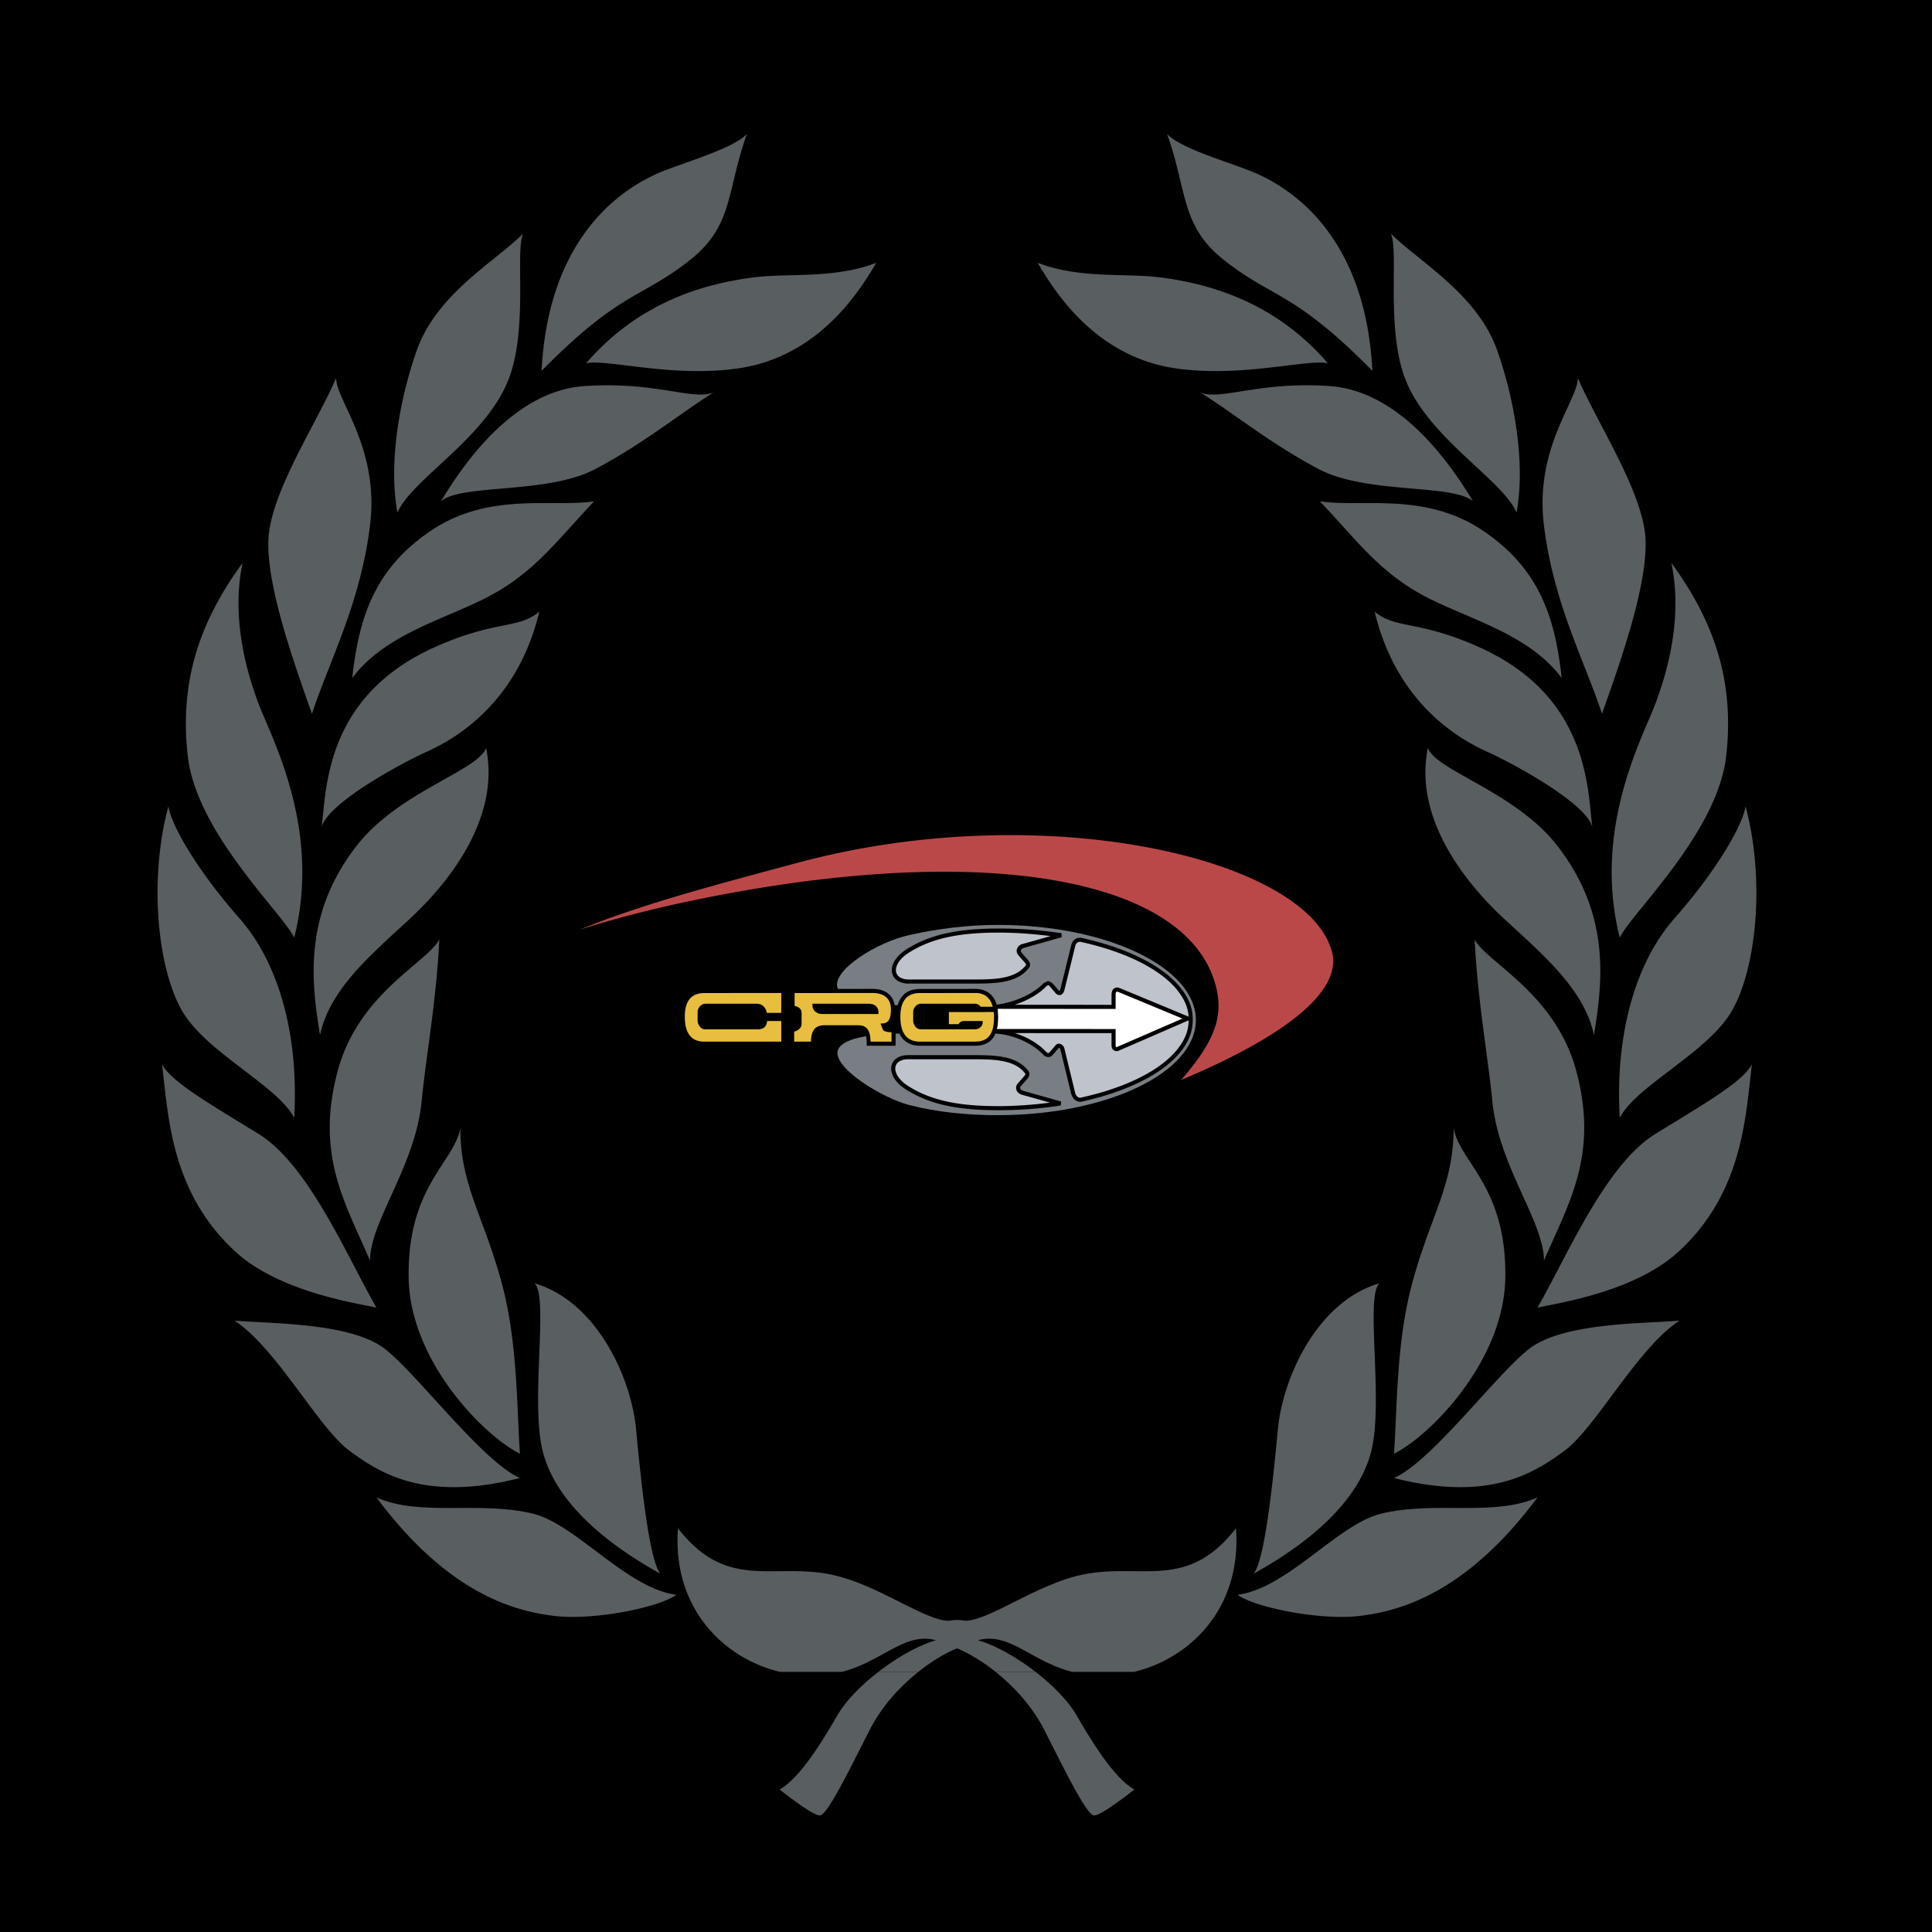 <svg xmlns="http://www.w3.org/2000/svg" width="2500" height="2500" viewBox="0 0 192.756 192.756"><g fill-rule="evenodd" clip-rule="evenodd"><path d="M0 0h192.756v192.756H0V0z"/><path d="M79.526 86.094c24.74-6.664 51.158-.393 53.392 8.996.834 3.499-3.74 7.894-15.076 12.661 3.531-4.072 4.408-6.654 3.248-10.079-3.498-10.328-23.904-13.743-52.392-7.746a119.695 119.695 0 0 0-10.887 2.826c6.388-2.603 13.874-4.545 21.715-6.658z" fill="#bb4849"/><path d="M91.622 166.801c-1.828 1.456-3.626 3.409-4.831 5.746-1.444 2.791-4.187 8.581-4.989 8.581-.803 0-4.021-2.592-4.021-2.592 2.091-1.131 4.483-5.189 5.792-7.441.811-1.404 2.33-2.954 4.065-4.294h3.984zM103.316 166.801c1.736 1.34 3.256 2.89 4.066 4.294 1.311 2.252 3.701 6.311 5.791 7.441 0 0-3.217 2.592-4.02 2.592-.805 0-3.545-5.79-4.988-8.581-1.207-2.337-3.004-4.29-4.836-5.746h3.987z" fill="#595e60"/><path d="M77.81 166.801c-5.571-1.327-10.766-6.342-10.166-14.323 5.15 6.636 9.973 3.074 16.248 4.855 4.32 1.226 8.529 4.37 10.782 4.37a4.305 4.305 0 0 1 1.608 0c2.25 0 6.461-3.145 10.778-4.37 6.279-1.781 11.102 1.78 16.252-4.855.598 7.981-4.598 12.996-10.166 14.323h-6.189c-4.121-1.073-6.254-4.004-9.391-3.153 1.756.501 3.879 1.706 5.75 3.153H99.33c-1.34-1.069-2.696-1.868-3.851-2.347-1.159.479-2.517 1.277-3.857 2.347h-3.984c1.872-1.447 3.995-2.652 5.75-3.153-3.134-.851-5.27 2.08-9.389 3.153H77.81zM87.433 26.217c-4.182 1.62-8.749 1.016-12.226 1.458-5.17.653-11.586 2.587-16.734 8.578 1.93-.488 8.676 1.477 15.285.483 8.373-1.253 12.387-8.414 13.675-10.519zM54.034 36.998c7.93-8.048 9.917-7.155 14.896-11.129 4.241-3.389 3.565-6.849 5.584-12.491-1.408 1.418-5.517 2.591-8.252 3.656-3.894 1.521-11.532 6.261-12.228 19.964zM39.65 51.146c1.447-3.4 9.171-7.61 11.26-13.761 1.732-5.09.486-12.464 1.288-14.082-2.735 2.751-8.62 5.998-10.618 11.658-1.535 4.337-2.896 10.844-1.93 16.185zM43.992 50.012c2.253-3.724 7.239-11.007 14.319-11.493 7.081-.486 10.779 1.458 12.87.648-3.376 2.104-6.792 4.971-11.746 7.609-4.83 2.572-13.35 1.453-15.443 3.236zM35.144 67.656c.645-5.827 2.091-10.845 7.883-14.728 5.794-3.889 12.067-2.268 16.251-2.916-3.698 3.887-5.953 7.123-10.621 9.55-4.261 2.219-10.296 3.725-13.513 8.094zM31.123 71.215c1.769-5.342 4.823-11.005 5.792-18.776.967-7.769-3.379-12.462-3.379-14.73-1.932 4.532-6.597 11.492-6.759 16.19-.16 4.694 2.575 12.299 4.346 17.316zM29.352 93.554c2.737-10.841-2.254-19.91-3.541-23.309-1.289-3.399-2.735-8.741-1.61-14.083-4.5 6.152-6.272 12.141-5.467 19.265.87 7.693 9.494 15.7 10.618 18.127zM29.352 111.521c.483-8.417-1.61-15.539-5.47-19.909-3.86-4.369-6.758-9.062-7.078-11.168-2.094 7.769-.966 17.158 1.77 21.043 2.734 3.884 9.168 6.96 10.778 10.034zM51.875 147.46c-3.697-1.62-9.974-10.038-13.352-12.787-3.38-2.756-11.584-2.594-15.125-2.916 4.184 2.753 8.369 10.682 11.423 12.95 3.061 2.265 7.561 5.179 17.054 2.753zM67.483 159.113c-4.987-.648-9.995-7.037-14.319-8.094-5.309-1.296-11.262.324-15.604-1.62 7.238 9.714 13.864 11.336 17.698 11.817 3.859.487 10.456-.81 12.225-2.103zM51.875 145.03c-3.377-1.619-10.939-9.062-11.101-17.481-.176-9.261 4.668-11.654 5.148-15.054 0 5.826 2.367 8.855 4.185 15.702 1.55 5.841 1.446 12.299 1.768 16.833zM36.915 125.77c-2.415-5.668-5.495-10.481-3.218-18.939 2.091-7.771 9.007-10.848 10.138-13.111-.323 6.312-1.292 11.356-1.771 16.186-.645 6.474-5.149 11.978-5.149 15.864zM31.926 103.268c-.803-5.019-1.797-11.919 3.701-18.94 4.182-5.34 12.065-7.441 12.872-9.709 1.447 7.12-3.861 13.596-7.724 17.157-3.86 3.561-7.883 6.959-8.849 11.492zM32.089 82.551c.481-3.725.289-13.029 11.26-17.971 6.113-2.751 8.368-1.779 10.459-3.561-2.091 8.743-7.886 12.464-11.104 13.923-3.218 1.454-10.134 5.34-10.615 7.609zM37.559 130.462c-2.895-5.02-6.758-14.246-11.748-17.321-4.987-3.073-8.688-5.18-9.65-6.96.643 5.018.804 12.625 7.238 18.616 4.343 4.048 11.908 5.177 14.16 5.665zM65.873 157.009c-2.252-1.296-10.134-5.665-11.745-12.302-1.221-5.033.643-15.381-.804-16.674 6.111 1.781 9.633 9.255 10.138 14.569.484 5.12 1.286 12.95 2.411 14.407zM103.523 26.217c4.182 1.62 8.748 1.016 12.227 1.458 5.17.653 11.586 2.587 16.736 8.578-1.936-.488-8.678 1.477-15.287.483-8.375-1.253-12.39-8.414-13.676-10.519zM136.924 36.998c-7.932-8.048-9.92-7.155-14.896-11.129-4.242-3.389-3.566-6.849-5.584-12.491 1.406 1.418 5.514 2.591 8.252 3.656 3.892 1.521 11.531 6.261 12.228 19.964zM151.307 51.146c-1.447-3.4-9.168-7.61-11.26-13.761-1.732-5.09-.486-12.464-1.289-14.082 2.736 2.751 8.619 5.998 10.619 11.658 1.533 4.337 2.894 10.844 1.93 16.185zM146.965 50.012c-2.254-3.724-7.24-11.007-14.32-11.493-7.08-.486-10.779 1.458-12.871.648 3.377 2.104 6.793 4.971 11.744 7.609 4.832 2.572 13.353 1.453 15.447 3.236zM155.812 67.656c-.645-5.827-2.092-10.845-7.883-14.728-5.791-3.889-12.066-2.268-16.25-2.916 3.699 3.887 5.951 7.123 10.615 9.55 4.268 2.219 10.302 3.725 13.518 8.094zM159.834 71.215c-1.77-5.342-4.826-11.005-5.791-18.776-.969-7.769 3.377-12.462 3.377-14.73 1.934 4.532 6.598 11.492 6.76 16.19.158 4.694-2.576 12.299-4.346 17.316zM161.604 93.554c-2.734-10.841 2.256-19.91 3.541-23.309 1.289-3.399 2.734-8.741 1.607-14.083 4.504 6.152 6.275 12.141 5.471 19.265-.871 7.693-9.494 15.7-10.619 18.127zM161.604 111.521c-.482-8.417 1.607-15.539 5.471-19.909 3.861-4.369 6.758-9.062 7.078-11.168 2.09 7.769.965 17.158-1.766 21.043-2.741 3.884-9.176 6.96-10.783 10.034zM123.473 159.113c4.988-.648 9.996-7.037 14.32-8.094 5.309-1.296 11.262.324 15.604-1.62-7.238 9.714-13.863 11.336-17.693 11.817-3.864.487-10.462-.81-12.231-2.103zM125.084 157.009c2.252-1.296 10.133-5.665 11.744-12.302 1.221-5.033-.643-15.381.803-16.674-6.113 1.781-9.633 9.255-10.137 14.569-.482 5.12-1.285 12.95-2.41 14.407zM139.08 145.03c3.379-1.619 10.939-9.062 11.102-17.481.176-9.261-4.668-11.654-5.148-15.054 0 5.826-2.367 8.855-4.184 15.702-1.551 5.841-1.446 12.299-1.77 16.833zM154.043 125.77c2.412-5.668 5.492-10.481 3.217-18.939-2.092-7.771-9.008-10.848-10.135-13.111.322 6.312 1.287 11.356 1.771 16.186.641 6.474 5.147 11.978 5.147 15.864zM159.031 103.268c.803-5.019 1.797-11.919-3.701-18.94-4.182-5.34-12.064-7.441-12.871-9.709-1.449 7.12 3.859 13.596 7.723 17.157 3.861 3.561 7.882 6.959 8.849 11.492zM158.869 82.551c-.484-3.725-.291-13.029-11.262-17.971-6.113-2.751-8.367-1.779-10.457-3.561 2.09 8.743 7.883 12.464 11.102 13.923 3.219 1.454 10.133 5.34 10.617 7.609zM153.396 130.462c2.896-5.02 6.758-14.246 11.748-17.321 4.988-3.073 8.688-5.18 9.65-6.96-.643 5.018-.807 12.625-7.238 18.616-4.345 4.048-11.908 5.177-14.16 5.665zM139.08 147.46c3.699-1.62 9.975-10.038 13.354-12.787 3.379-2.756 11.584-2.594 15.123-2.916-4.184 2.753-8.365 10.682-11.422 12.95-3.061 2.265-7.561 5.179-17.055 2.753z" fill="#595e60"/><path d="M104.23 105.084c.17.127.451.128.545.021l.588-.675c.104-.15.15-.161.326-.131.227.038.307.128.371.393l1.09 4.51c.129.376.508.521.697.479 5.779-1.262 9.812-3.785 10.77-6.659.27-.812.268-1.833.025-2.589-.928-2.892-4.963-5.379-10.797-6.666-.258-.057-.625.09-.695.379l-1.047 4.444c-.092.375-.191.536-.307.568-.18.052-.383-.227-.543-.416l-.545-.565-.195-.089c-.178.087-.262.175-.262.175-1.391 1.463-3.537 1.984-4.859 2.157l-.021 2.441c1.572.142 3.584.841 4.859 2.223z" fill="#bec3cc"/><path d="M99.211 103.072l11.686.003v1.212c0 .329.166.47.264.524.168.095.389.079.588-.043l7.264-3.156-7.291-3.027c-.283-.116-.467-.04-.57.031-.168.118-.254.333-.254.642v.995s-.512-.002-11.709-.01l.022 2.829z"/><path d="M111.305 100.661v-1.403c0-.185.041-.28.078-.307.033-.021.105-.021.188.015 5.621 2.33 6.396 2.656 6.396 2.656l-6.408 2.784c-.104.062-.17.066-.199.05-.033-.02-.055-.084-.055-.169v-1.62l-11.967-.003v-2.013l11.967.01z" fill="#fff"/><path d="M99.555 91.871c-2.9 0-5.904.343-8.927 1.021-3.122.699-7.759 3.382-7.521 5.51.172 1.54 2.697 2.333 7.505 2.31l8.38-.042c1.086-.005 3.838-.623 5.441-2.309 0 0-.012.01.164-.072l.104.075.594.698c.156.184.355.247.531.196.113-.032.287-.147.379-.516l1.078-4.382c.07-.283.299-.444.551-.388 5.719 1.262 9.676 3.7 10.586 6.535.236.741.238 1.741-.027 2.536-.938 2.818-4.902 5.229-10.568 6.468-.186.039-.42-.077-.547-.444l-1.08-4.444c-.062-.259-.252-.449-.473-.487a.43.43 0 0 0-.436.188l-.564.647c-.092.104-.146.135-.314.01-1.389-1.506-3.727-2.275-5.305-2.276l-8.47-.008c-4.767-.005-7.284.728-7.478 2.173-.297 2.209 5.089 5.168 7.457 5.775 2.792.717 5.807 1.025 8.94 1.025 11.117 0 20.164-4.441 20.164-9.9 0-5.458-9.047-9.899-20.164-9.899z"/><path d="M83.513 98.355c-.189-1.703 3.965-4.339 7.204-5.065 2.995-.67 5.968-1.011 8.838-1.011 10.893 0 19.756 4.258 19.756 9.491s-8.863 9.491-19.756 9.491c-3.102 0-6.085-.304-8.839-1.012-2.57-.661-7.393-3.542-7.153-5.326.092-.683 1.132-1.824 7.073-1.817l8.446.008c1.502 0 3.723.729 5.057 2.169.432.325.723.155.895-.043l.58-.668c.025-.037.031-.036.041-.033.043.007.117.062.146.183l1.084 4.461c.215.625.682.803 1.031.726 5.801-1.27 9.881-3.776 10.865-6.737.291-.874.289-1.973.027-2.788-.953-2.973-5.025-5.514-10.885-6.809-.471-.104-.914.188-1.039.69l-1.08 4.394c-.039.157-.08.205-.092.208-.008.002-.055-.008-.111-.075l-.578-.677s-.184-.178-.467-.243l-.408.197c-1.377 1.449-3.893 2.187-5.162 2.193l-8.375.04c-5.986.03-7.016-1.215-7.098-1.947z" fill="#787e83"/><path d="M97.295 98.662l-5.536.007c-1.506.002-2.337.982-2.337 2.76 0 1.874.831 2.904 2.338 2.904h5.535c1.541 0 2.312-.946 2.291-2.904-.006-.416-.039-.575-.039-.575h.018l-.041-.239c-.217-1.261-1.01-1.956-2.229-1.953z"/><path d="M89.83 101.429c0-1.558.65-2.35 1.93-2.352l5.537-.007c.938-.001 1.514.475 1.75 1.375H97.84a.701.701 0 0 0-.602-.306h-5.343c-.471 0-.783.469-.784.779l-.001.926c0 .305.249.852.75.852h5.432c.367 0 .734-.307.744-.617l.006-.211h-1.856c-.321 0-.45.154-.549.316l-.968-.003.003-1.206s.373.001 2.96-.002c1.234-.002 1.514-.005 1.514-.005s.027.184.029.46c.016 1.727-.58 2.496-1.881 2.496H91.76c-1.28.001-1.93-.839-1.93-2.495z" fill="#e7be3f"/><path d="M91.519 101.845l.001-.926c0-.095.147-.37.375-.37h5.343c.037 0 .047.013.074.017l-3.036.003-.012.203c-.078 1.335-.004 1.518-.004 1.518h-2.4c-.224-.001-.341-.331-.341-.445zM96.196 102.277h1.128c-.012.001-.02.012-.031.012H96.18c.008-.001.006-.012.016-.012zM87.066 98.662l-8.196.007-.005 2.032.2.004c.005.001.503.026.502.364l-.004 1.144c-.02.188-.276.375-.537.375h-.206l.009 1.745h2.47l.001-.201c.013-1.072.241-1.436.906-1.436h3.406c.273 0 .45.056.571.177.196.196.292.607.292 1.256v.204h2.875l.004-1.745h-.204c-.305 0-.649 0-.765-.114l-.005-.015c.463-.121.917-.521.917-1.699l-.001-.108c-.028-1.251-.861-1.992-2.23-1.99z"/><path d="M87.067 99.07c.667 0 1.79.204 1.82 1.583l.002.109c0 .868-.254 1.307-.773 1.346l-.272.02.083.182.169.451c.195.195.51.22.849.227l-.001.938h-2.08c-.025-.639-.139-1.09-.39-1.34-.265-.266-.617-.296-.86-.296h-3.406c-1.172 0-1.287 1-1.304 1.636h-1.667l-.004-1.001c.376-.089.704-.343.739-.69l.006-1.165c.002-.458-.371-.642-.702-.708l.003-1.283c-.001-.002.385-.002 7.788-.009z" fill="#e7be3f"/><path d="M81.058 100.14v.204c0 .395.36.823.94.823h5.649l-.006-.211c-.008-.299-.153-.816-1.018-.816h-5.565z"/><path d="M86.619 100.549c.349 0 .479.103.544.208h-5.165a.514.514 0 0 1-.424-.208s.549-.007 5.045 0zM70.249 98.669c-1.507.002-2.337.982-2.337 2.76 0 1.874.83 2.904 2.338 2.904h8.106v-2.876h-.005l.008-2.789-2.573-.006-5.537.007z"/><path d="M68.321 101.429c0-1.558.648-2.35 1.929-2.352l5.537-.007c1.822-.003 2.163.006 2.163.006l-.005 1.978H76.51c-.113-.551-.455-.914-1.023-.914h-5.101c-.473 0-.783.469-.783.779l-.001.926c0 .305.25.852.75.852h5.271c.746 0 .887-.502.917-.831h1.409v2.06h-7.697c-1.283-.001-1.931-.841-1.931-2.497z" fill="#e7be3f"/><path d="M70.009 101.845v-.926c0-.095.147-.37.375-.37h5.101c.429 0 .662.243.692.722.01.179.012.187.012.187h-.042l-.003.202c-.006.426-.085.63-.522.63H70.35c-.22-.001-.341-.335-.341-.445zM88.96 106.265c-.181.64.129 1.635 1.544 2.506 2.271 1.399 4.987 1.995 9.082 1.995 2.137 0 4.242-.159 6.258-.471l.023-.397-3.807-1.072c-.131-.037-.232-.116-.266-.214a.227.227 0 0 1-.012-.072.25.25 0 0 1 .064-.166s.018-.018.66-.756a.702.702 0 0 0 .195-.458c0-.162-.072-.316-.219-.454-1.117-1.323-3.055-1.434-5.285-1.434h-6.588c-.855-.001-1.472.37-1.649.993z"/><path d="M90.718 108.422c-1.222-.753-1.5-1.573-1.364-2.046.124-.436.594-.696 1.258-.696H97.2c2.127 0 3.969.1 4.988 1.306.068.064.107.116.107.178 0 .052-.029.11-.096.188l-.676.773a.63.63 0 0 0-.113.62c.078.229.283.402.543.476 1.721.479 2.805.789 2.805.789-1.684.214-3.41.349-5.172.349-4.014-.002-6.666-.58-8.868-1.937z" fill="#bec3cc"/><path d="M90.566 94.634c-1.415.872-1.724 1.866-1.543 2.505.177.624.793.994 1.65.994l6.588-.001c2.229 0 4.166-.108 5.301-1.449.268-.252.279-.587.01-.896l-.672-.766a.23.23 0 0 1-.043-.229c.035-.097.135-.178.262-.213l3.811-1.072-.023-.397a40.93 40.93 0 0 0-6.256-.471c-4.099 0-6.816.596-9.085 1.995z"/><path d="M89.416 97.028c-.134-.475.143-1.294 1.364-2.046 2.201-1.357 4.852-1.935 8.871-1.935 1.764 0 3.49.134 5.17.348l-2.809.79.004-.001a.772.772 0 0 0-.545.475.62.62 0 0 0 .115.62l.678.775c.143.162.113.243.004.349-1.039 1.222-2.881 1.32-5.006 1.32l-6.588.001c-.665.001-1.135-.26-1.258-.696z" fill="#bec3cc"/></g></svg>